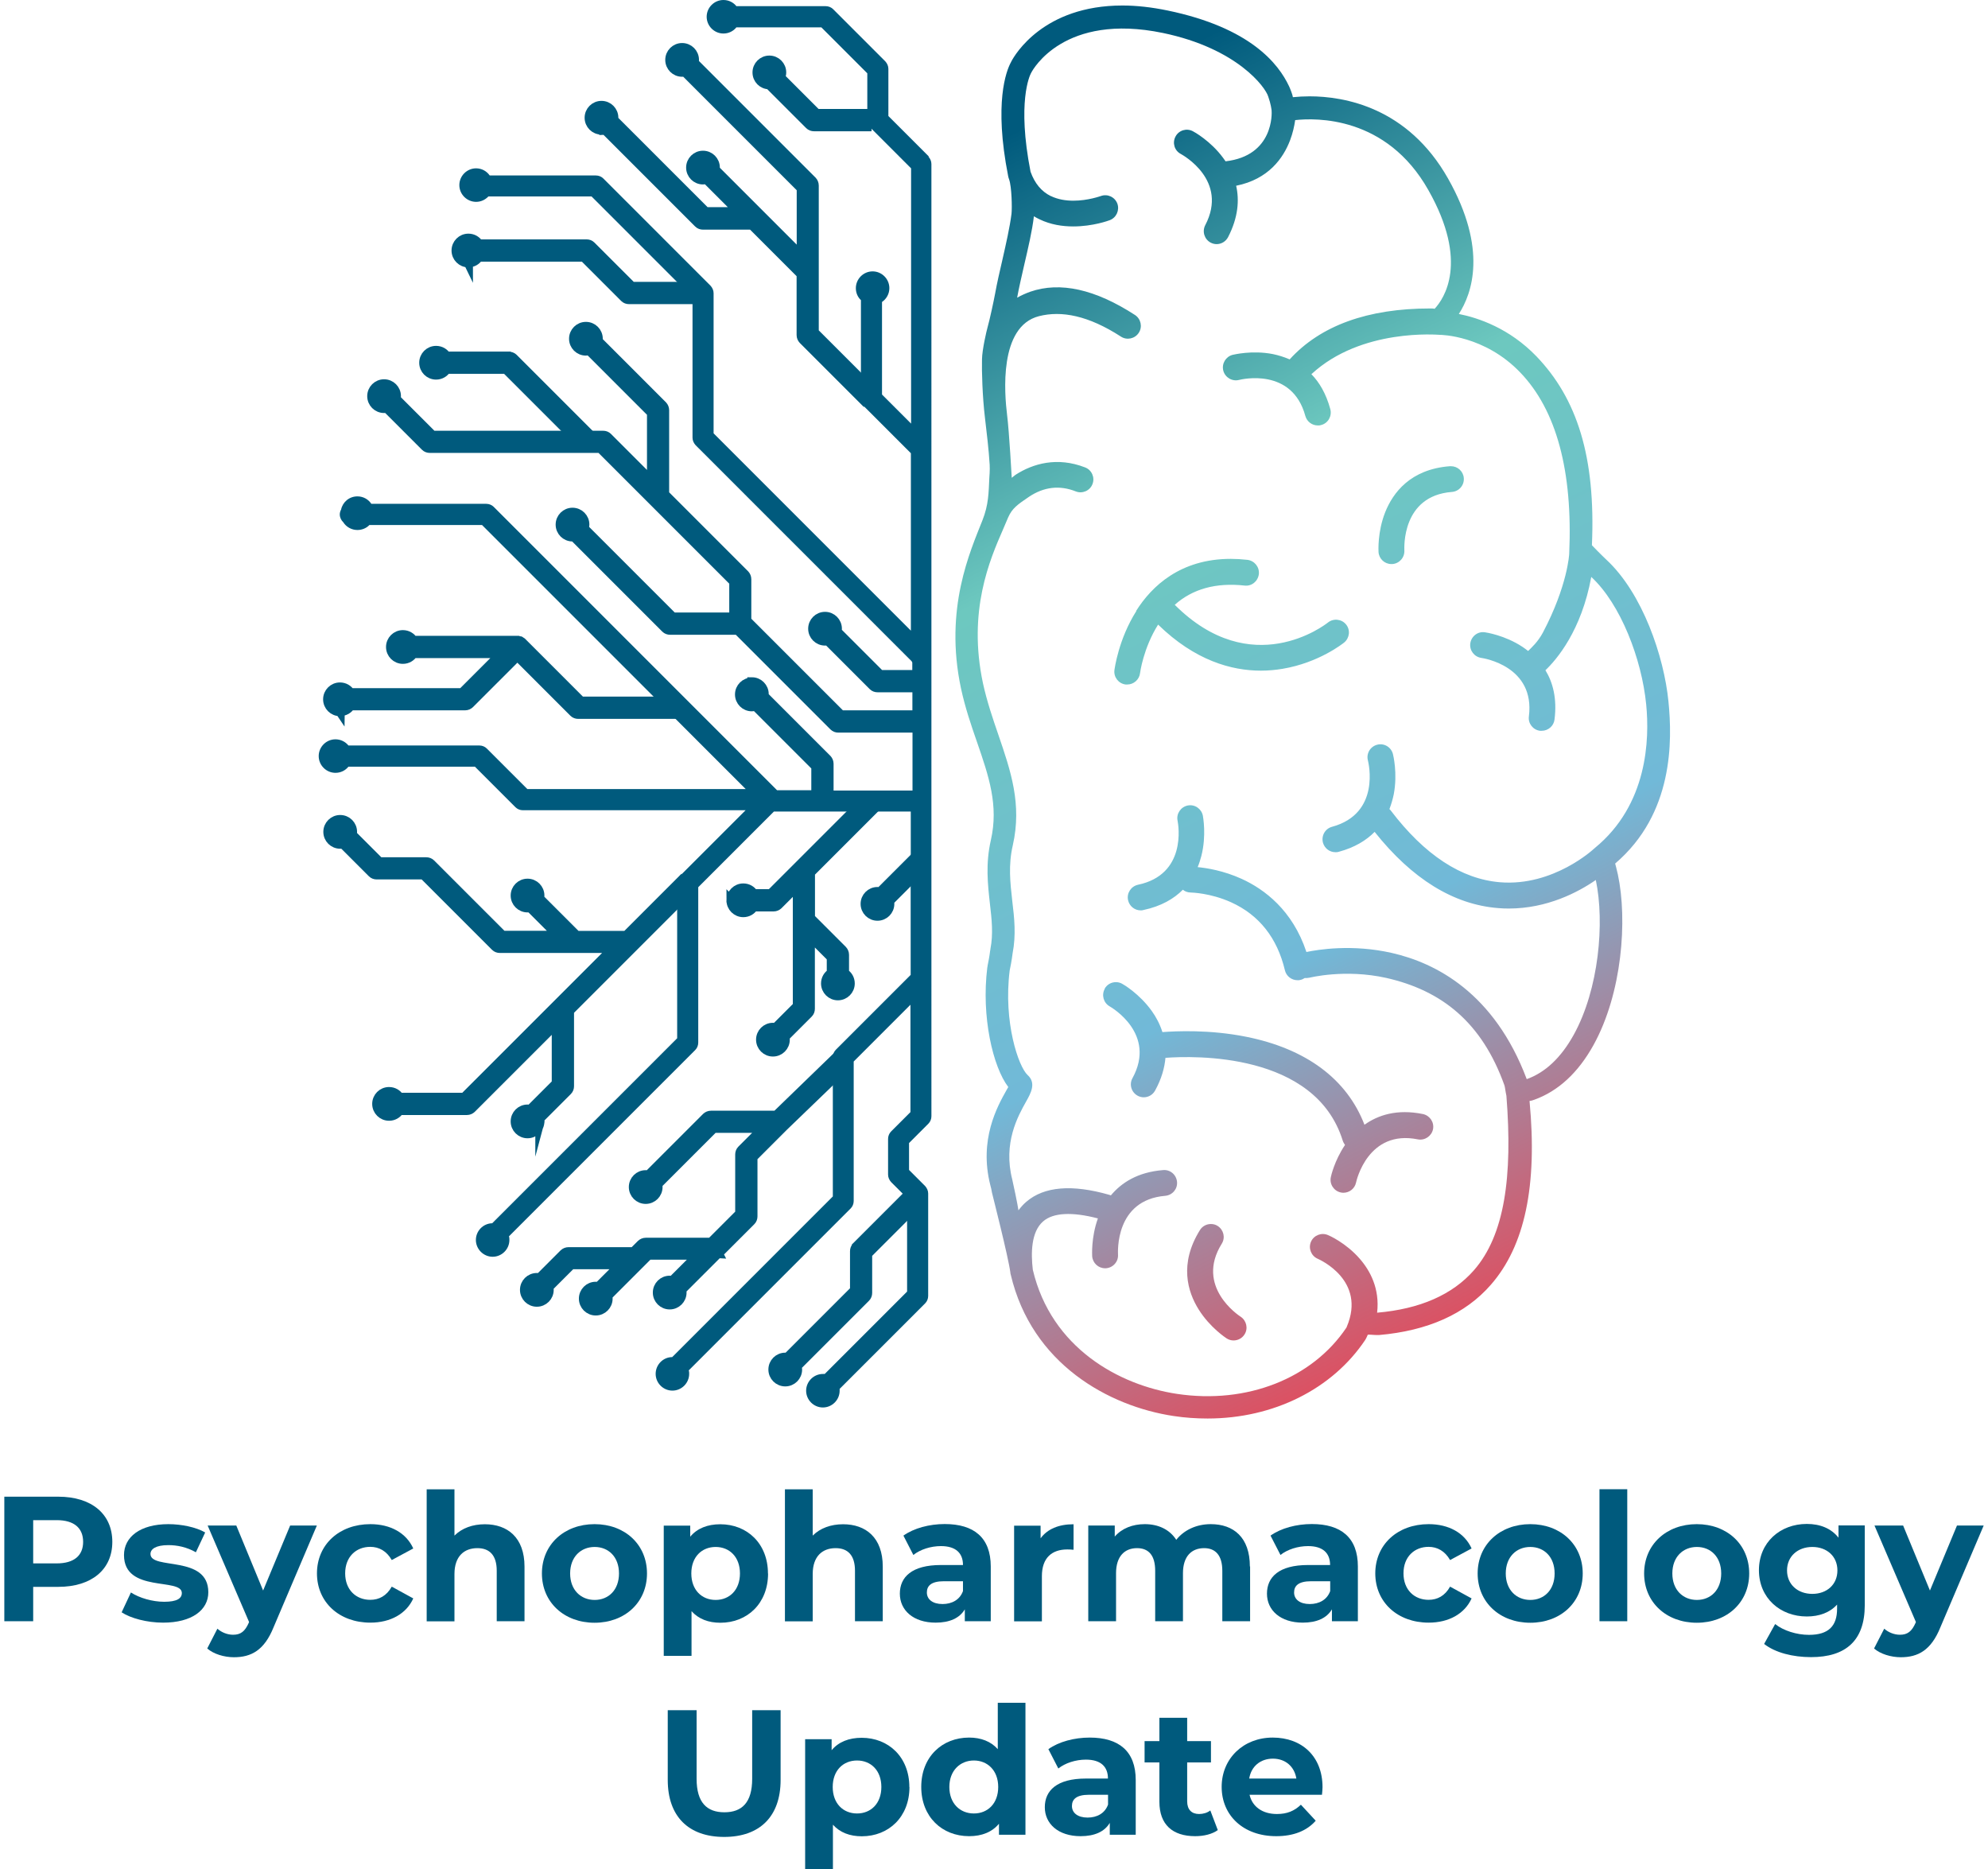 <?xml version="1.0" encoding="UTF-8"?>
<svg id="Layer_1" xmlns="http://www.w3.org/2000/svg" version="1.1" xmlns:xlink="http://www.w3.org/1999/xlink" viewBox="0 0 183.9 172.89">
  <!-- Generator: Adobe Illustrator 29.6.1, SVG Export Plug-In . SVG Version: 2.1.1 Build 9)  -->
  <defs>
    <style>
      .st0, .st1 {
        fill: none;
      }

      .st2 {
        isolation: isolate;
      }

      .st3 {
        fill: #005a7d;
      }

      .st4 {
        fill: url(#linear-gradient);
      }

      .st5 {
        clip-path: url(#clippath);
      }

      .st1 {
        stroke: #005a7d;
        stroke-miterlimit: 10;
        stroke-width: .84px;
      }
    </style>
    <clipPath id="clippath">
      <path class="st0" d="M111,113.77c-1.94,3.12-1.14,5.71-.12,7.34,1.05,1.68,2.53,2.64,2.59,2.68.2.13.43.19.64.19.39,0,.78-.19,1.01-.55.36-.55.19-1.29-.36-1.65-.17-.11-4.22-2.78-1.74-6.75.35-.56.17-1.29-.38-1.64-.19-.13-.42-.18-.63-.18-.4,0-.79.2-1.01.56M102.2,91.45c-.32.57-.13,1.3.45,1.63.17.1,4.36,2.53,2.11,6.64-.32.57-.11,1.3.47,1.62.18.1.38.15.57.15.42,0,.83-.22,1.05-.62.6-1.09.88-2.11.96-3.03,2.57-.19,13.85-.55,16.4,7.66.05.15.13.28.21.4-.98,1.45-1.3,2.9-1.31,2.97-.14.64.27,1.28.91,1.42.09.02.17.03.25.03.55,0,1.05-.38,1.17-.94.04-.2,1.12-4.92,5.71-4,.64.13,1.27-.29,1.41-.93.13-.65-.29-1.27-.93-1.41-2.41-.49-4.16.1-5.41.99-1.62-4.22-5.39-7.03-10.95-8.14-3.4-.68-6.52-.52-7.74-.43-.24-.75-.59-1.4-.97-1.93-1.14-1.61-2.67-2.5-2.74-2.53-.18-.11-.39-.16-.59-.16-.42,0-.82.21-1.04.6M105.12,56.51c-1.66,2.62-2.01,5.35-2.03,5.47-.08.65.38,1.25,1.04,1.33h.15c.59,0,1.11-.45,1.18-1.05,0-.02.3-2.31,1.67-4.49h0c3.41,3.33,6.8,4.26,9.51,4.26.72,0,1.39-.07,2-.17,3.36-.56,5.6-2.35,5.7-2.43.51-.42.59-1.17.18-1.67-.41-.51-1.17-.59-1.68-.18-.29.23-7.06,5.46-14.17-1.64,1.66-1.48,3.83-2.07,6.46-1.78.66.08,1.24-.4,1.32-1.06.07-.65-.4-1.24-1.06-1.32-.53-.06-1.05-.09-1.54-.09-4.67,0-7.32,2.54-8.75,4.81M134.12,43.12c-3.66.28-5.27,2.47-5.98,4.25-.73,1.84-.62,3.6-.62,3.68.04.63.56,1.12,1.19,1.12h.08c.66-.04,1.16-.61,1.12-1.27,0-.2-.27-5.04,4.4-5.4.66-.05,1.15-.62,1.1-1.28-.05-.63-.57-1.1-1.19-1.1h-.09M97.21,18.14c-.87-.43-1.49-1.17-1.88-2.26-1.26-6.44-.07-8.89.03-9.09.03-.04.03-.05.06-.11.12-.22,3-5.53,12.16-3.63,6.87,1.43,9.5,5.03,9.74,5.89.24.66.3,1.2.31,1.28.02.2.23,4.18-4.26,4.7-.07-.11-.15-.21-.22-.31-1.17-1.59-2.73-2.44-2.8-2.47-.58-.31-1.3-.1-1.61.49-.31.58-.1,1.3.49,1.61.18.1,4.43,2.44,2.26,6.59-.3.58-.08,1.3.5,1.61.17.09.36.14.55.14.43,0,.84-.23,1.06-.64.95-1.84,1.05-3.44.75-4.76,3-.6,4.37-2.57,4.99-4.21.25-.66.39-1.3.47-1.86,1.88-.21,8.44-.41,12.32,6.47,3.78,6.67,1.44,10.06.58,10.98-.09-.02-.17-.03-.26-.03h-.16c-5.77,0-10.14,1.58-12.99,4.71-.53-.23-1.07-.39-1.55-.49-1.94-.38-3.66.06-3.73.07-.64.17-1.02.82-.86,1.46.17.64.82,1.02,1.46.86.2-.05,4.9-1.19,6.13,3.33.15.53.62.88,1.16.88.11,0,.2,0,.31-.04.64-.17,1.01-.83.84-1.47-.39-1.43-1.01-2.48-1.75-3.23,4.63-4.29,11.74-3.64,11.89-3.64.07,0,4.13.03,7.44,3.49,3.34,3.48,4.86,9.11,4.52,16.76,0,.04-.15,2.95-2.43,7.28-.47.88-1.06,1.4-1.37,1.71-.17-.14-.35-.26-.52-.38-1.65-1.09-3.41-1.34-3.48-1.35-.65-.1-1.25.36-1.35,1.02-.09.65.36,1.25,1.02,1.35.2.03,4.99.76,4.4,5.41-.09.65.38,1.25,1.03,1.33.05,0,.11,0,.16,0,.59,0,1.11-.44,1.18-1.04.25-1.95-.16-3.45-.84-4.56,1.03-.98,3.33-3.65,4.24-8.63,2.72,2.51,4.67,7.61,5.08,11.79.32,3.24.14,9.28-4.75,13.28,0,0-.03.03-.04.04,0,0-.02,0-.03.02-.04.04-3.76,3.51-8.69,3.11-3.58-.29-6.99-2.52-10.12-6.64-.04-.05-.08-.09-.12-.13.18-.47.31-.93.4-1.37.37-1.94-.06-3.66-.08-3.73-.17-.64-.82-1.02-1.46-.85-.64.17-1.02.82-.85,1.46.05.2,1.2,4.9-3.32,6.13-.64.17-1.01.83-.84,1.47.15.53.62.88,1.16.88.11,0,.2,0,.31-.04,1.48-.4,2.54-1.06,3.31-1.84,3.46,4.35,7.3,6.73,11.44,7.05.33.03.65.04.97.04,3.55,0,6.42-1.51,8.05-2.64.83,3.93.29,10.11-2.05,14.33-1.17,2.11-2.63,3.48-4.34,4.09-3-7.98-8.42-10.75-12.47-11.67-3.68-.84-6.86-.31-7.91-.09-1.28-3.87-3.9-5.81-5.98-6.76-1.69-.77-3.25-1.01-4.08-1.09.15-.35.25-.7.34-1.03.49-1.91.15-3.65.14-3.73-.13-.64-.75-1.07-1.4-.94-.64.13-1.07.75-.94,1.4.1.5.82,4.99-3.66,5.93-.64.14-1.06.77-.92,1.42.12.56.61.95,1.17.95.08,0,.17,0,.24-.03,1.66-.35,2.84-1.05,3.66-1.88.2.17.47.26.75.26.02,0,1.78.03,3.71.9,2.6,1.18,4.27,3.3,4.98,6.29.13.55.62.92,1.17.92.09,0,.18,0,.27-.03.15-.03.27-.1.39-.17.14,0,.27,0,.42-.03.03,0,3.28-.84,7.14.02,5.14,1.17,8.84,4.12,10.92,9.94.05.14.08.5.18.96.59,7.49-.17,12.89-3,16.13-1.99,2.27-5,3.59-8.96,3.93.26-2.22-.65-3.89-1.6-4.98-1.28-1.48-2.88-2.18-2.95-2.2-.6-.26-1.31.02-1.57.62-.26.6.02,1.31.62,1.57.18.08,4.52,2,2.69,6.3,0,.02-.02.05-.03.07-3.15,4.7-9.2,7.1-15.67,6.13-5.33-.8-11.63-4.23-13.34-11.48-.18-1.52-.17-3.51.96-4.48.93-.81,2.68-.89,5.06-.27-.64,1.78-.53,3.43-.53,3.5.05.63.57,1.11,1.19,1.11h.09c.66-.05,1.16-.62,1.11-1.27,0-.2-.3-5.04,4.37-5.43.66-.06,1.15-.63,1.09-1.29s-.63-1.15-1.29-1.09c-2.37.19-3.86,1.18-4.83,2.34-.04-.02-.09-.04-.14-.05-3.45-.99-6.03-.78-7.68.64-.27.23-.51.5-.73.79-.05-.43-.5-2.56-.57-2.84-.87-3.39.53-5.88,1.28-7.22.43-.76.96-1.71.14-2.45-.84-.76-2.26-4.89-1.66-9.67.19-.9.26-1.51.27-1.59.33-1.69.16-3.28-.03-4.83-.19-1.71-.38-3.32.05-5.17.86-3.8-.2-6.89-1.33-10.19-.52-1.51-1.06-3.09-1.43-4.78-1.43-6.7.63-11.43,1.86-14.25.17-.4.33-.77.47-1.1.37-.84.86-1.18,1.92-1.9,1.37-.92,2.83-1.1,4.34-.5.61.24,1.31-.07,1.54-.68.24-.61-.07-1.31-.68-1.54-2.57-1-4.81-.37-6.45.69-.11.09-.22.18-.34.27,0,0-.23-4.21-.43-5.82-.24-1.95-.78-8.18,2.95-9.13,2.08-.53,4.57-.06,7.58,1.89.55.36,1.29.2,1.65-.35.36-.55.2-1.29-.35-1.65-3.67-2.38-6.92-3.11-9.69-2.15-.44.16-.84.34-1.21.55.17-.95.42-1.99.65-3.01.37-1.6.74-3.15.9-4.52.17.11.34.19.52.28,1.03.5,2.12.66,3.12.66,1.82,0,3.28-.54,3.38-.58.61-.23.92-.92.7-1.53-.23-.61-.91-.93-1.53-.7-.02,0-1.18.43-2.54.43-.68,0-1.42-.11-2.08-.43M93.55,5.7s-.04.07-.06.11c-.39.74-1.57,3.69-.23,10.48.02.11.05.2.09.31.24.68.28,2.62.22,3.17-.16,1.26-.5,2.74-.85,4.29-.24,1.03-.49,2.11-.67,3.11-.13.7-.5,2.42-.7,3.12-.08.27-.5,2.05-.51,2.95-.03,1.06.04,3.46.27,5.37.17,1.47.35,2.9.44,4.38.03.47-.03,1.18-.03,1.18-.07,1.45-.07,2.5-.63,3.93-1.14,2.9-3.56,8.17-2,15.54.39,1.82.95,3.45,1.5,5.03,1.08,3.13,2,5.82,1.27,9.03-.5,2.19-.29,4.07-.09,5.87.17,1.45.32,2.82.05,4.19,0,.07-.02.13-.03.19,0,.02-.06.54-.23,1.35,0,.06-.02.13-.03.18-.57,4.55.52,9.2,1.94,11.06-.06.11-.12.21-.17.3-.84,1.49-2.56,4.57-1.49,8.78.06.2.11.43.15.68.05.23,1.51,5.93,1.7,7.38,0,.08.02.16.04.22,1.95,8.26,9.07,12.17,15.07,13.07,1.05.16,2.1.23,3.14.23,6.09,0,11.54-2.72,14.58-7.27.1-.15.23-.47.23-.47.02-.05.58.02.85.02h.18c4.52-.39,8.01-1.95,10.36-4.65,3.15-3.6,4.32-9.17,3.58-17,.15-.02.28-.05.43-.11,2.21-.79,4.06-2.49,5.48-5.05,2.66-4.8,3.16-11.57,2.26-15.79-.09-.42-.25-1.01-.25-1.01,5.42-4.62,5.29-11.38,4.93-14.99-.41-4.15-2.39-10.01-5.75-13.12-.38-.35-1.33-1.32-1.33-1.33.36-8.21-1.39-13.57-5.13-17.47-2.51-2.6-5.37-3.56-7.18-3.92,1.22-1.89,2.69-6-1-12.53-3.74-6.61-9.63-7.6-12.81-7.6-.53,0-1.05.03-1.54.08-.03-.23-.26-.81-.36-1.02-.97-2.06-3.56-5.41-11.24-7-1.46-.3-2.85-.46-4.17-.46-7.31,0-9.95,4.56-10.27,5.16l-.02.03Z"/>
    </clipPath>
    <linearGradient id="linear-gradient" x1="-24.99" y1="92.03" x2="-24.87" y2="92.03" gradientTransform="translate(96438.16 26151.6) rotate(90) scale(1046.53)" gradientUnits="userSpaceOnUse">
      <stop offset="0" stop-color="#005a7d"/>
      <stop offset=".07" stop-color="#005a7d"/>
      <stop offset=".36" stop-color="#6dc8bf"/>
      <stop offset=".69" stop-color="#71b9d8"/>
      <stop offset="1" stop-color="#e74656"/>
    </linearGradient>
  </defs>
  <g class="st2">
    <g class="st2">
      <path class="st3" d="M10.39,142.61c0,2.57-1.93,4.16-5,4.16h-2.32v3.18H.4v-11.52h4.99c3.08,0,5,1.6,5,4.18ZM7.69,142.61c0-1.27-.82-2.01-2.45-2.01h-2.17v4h2.17c1.63,0,2.45-.74,2.45-1.99Z"/>
    </g>
    <g class="st2">
      <path class="st3" d="M11.25,149.13l.86-1.84c.79.51,1.99.86,3.08.86,1.18,0,1.63-.31,1.63-.81,0-1.45-5.35.03-5.35-3.51,0-1.68,1.51-2.86,4.1-2.86,1.22,0,2.57.28,3.41.77l-.86,1.83c-.87-.49-1.74-.66-2.55-.66-1.15,0-1.65.36-1.65.82,0,1.51,5.35.05,5.35,3.54,0,1.65-1.53,2.81-4.18,2.81-1.5,0-3.01-.41-3.83-.95Z"/>
    </g>
    <g class="st2">
      <path class="st3" d="M29.31,141.1l-4,9.4c-.86,2.14-2.07,2.78-3.67,2.78-.91,0-1.89-.3-2.47-.81l.94-1.83c.39.35.94.56,1.45.56.71,0,1.1-.31,1.45-1.1l.03-.08-3.83-8.92h2.65l2.48,6.01,2.5-6.01h2.47Z"/>
    </g>
    <g class="st2">
      <path class="st3" d="M29.32,145.53c0-2.67,2.06-4.56,4.94-4.56,1.86,0,3.32.81,3.97,2.25l-1.99,1.07c-.48-.84-1.18-1.22-1.99-1.22-1.3,0-2.32.91-2.32,2.45s1.02,2.45,2.32,2.45c.81,0,1.51-.36,1.99-1.22l1.99,1.09c-.64,1.42-2.11,2.24-3.97,2.24-2.88,0-4.94-1.89-4.94-4.56Z"/>
    </g>
    <g class="st2">
      <path class="st3" d="M48.52,144.88v5.07h-2.57v-4.67c0-1.43-.66-2.09-1.79-2.09-1.23,0-2.12.76-2.12,2.39v4.38h-2.57v-12.21h2.57v4.28c.69-.69,1.68-1.05,2.81-1.05,2.09,0,3.67,1.22,3.67,3.92Z"/>
    </g>
    <g class="st2">
      <path class="st3" d="M50.13,145.53c0-2.67,2.06-4.56,4.87-4.56s4.85,1.89,4.85,4.56-2.04,4.56-4.85,4.56-4.87-1.89-4.87-4.56ZM57.26,145.53c0-1.53-.97-2.45-2.25-2.45s-2.27.92-2.27,2.45.99,2.45,2.27,2.45,2.25-.92,2.25-2.45Z"/>
    </g>
    <g class="st2">
      <path class="st3" d="M71.05,145.53c0,2.78-1.93,4.56-4.41,4.56-1.1,0-2.01-.34-2.67-1.07v4.13h-2.57v-12.04h2.45v1.02c.64-.77,1.6-1.15,2.78-1.15,2.48,0,4.41,1.78,4.41,4.56ZM68.45,145.53c0-1.53-.97-2.45-2.25-2.45s-2.25.92-2.25,2.45.97,2.45,2.25,2.45,2.25-.92,2.25-2.45Z"/>
    </g>
    <g class="st2">
      <path class="st3" d="M81.66,144.88v5.07h-2.57v-4.67c0-1.43-.66-2.09-1.79-2.09-1.23,0-2.12.76-2.12,2.39v4.38h-2.57v-12.21h2.57v4.28c.69-.69,1.68-1.05,2.81-1.05,2.09,0,3.67,1.22,3.67,3.92Z"/>
    </g>
    <g class="st2">
      <path class="st3" d="M91.65,144.9v5.05h-2.4v-1.1c-.48.81-1.4,1.23-2.7,1.23-2.07,0-3.31-1.15-3.31-2.68s1.1-2.65,3.8-2.65h2.04c0-1.1-.66-1.75-2.04-1.75-.94,0-1.91.31-2.55.82l-.92-1.79c.97-.69,2.4-1.07,3.82-1.07,2.7,0,4.26,1.25,4.26,3.93ZM89.08,147.16v-.91h-1.76c-1.2,0-1.58.44-1.58,1.04,0,.64.54,1.07,1.45,1.07.86,0,1.6-.39,1.89-1.2Z"/>
    </g>
    <g class="st2">
      <path class="st3" d="M99.31,140.97v2.37c-.21-.02-.38-.03-.58-.03-1.42,0-2.35.77-2.35,2.47v4.18h-2.57v-8.85h2.45v1.17c.63-.86,1.68-1.3,3.04-1.3Z"/>
    </g>
    <g class="st2">
      <path class="st3" d="M115.64,144.88v5.07h-2.57v-4.67c0-1.43-.64-2.09-1.68-2.09-1.15,0-1.96.74-1.96,2.32v4.44h-2.57v-4.67c0-1.43-.61-2.09-1.68-2.09-1.13,0-1.94.74-1.94,2.32v4.44h-2.57v-8.85h2.45v1.02c.66-.76,1.65-1.15,2.78-1.15,1.23,0,2.29.48,2.91,1.45.71-.9,1.86-1.45,3.19-1.45,2.11,0,3.62,1.22,3.62,3.92Z"/>
    </g>
    <g class="st2">
      <path class="st3" d="M125.61,144.9v5.05h-2.4v-1.1c-.48.81-1.4,1.23-2.7,1.23-2.07,0-3.31-1.15-3.31-2.68s1.1-2.65,3.8-2.65h2.04c0-1.1-.66-1.75-2.04-1.75-.94,0-1.91.31-2.55.82l-.92-1.79c.97-.69,2.4-1.07,3.82-1.07,2.7,0,4.26,1.25,4.26,3.93ZM123.05,147.16v-.91h-1.76c-1.2,0-1.58.44-1.58,1.04,0,.64.54,1.07,1.45,1.07.86,0,1.6-.39,1.89-1.2Z"/>
    </g>
    <g class="st2">
      <path class="st3" d="M127.22,145.53c0-2.67,2.06-4.56,4.94-4.56,1.86,0,3.32.81,3.97,2.25l-1.99,1.07c-.48-.84-1.19-1.22-1.99-1.22-1.3,0-2.32.91-2.32,2.45s1.02,2.45,2.32,2.45c.81,0,1.51-.36,1.99-1.22l1.99,1.09c-.64,1.42-2.11,2.24-3.97,2.24-2.88,0-4.94-1.89-4.94-4.56Z"/>
    </g>
    <g class="st2">
      <path class="st3" d="M136.69,145.53c0-2.67,2.06-4.56,4.87-4.56s4.85,1.89,4.85,4.56-2.04,4.56-4.85,4.56-4.87-1.89-4.87-4.56ZM143.81,145.53c0-1.53-.97-2.45-2.25-2.45s-2.27.92-2.27,2.45.99,2.45,2.27,2.45,2.25-.92,2.25-2.45Z"/>
      <path class="st3" d="M147.96,137.74h2.57v12.21h-2.57v-12.21Z"/>
      <path class="st3" d="M152.09,145.53c0-2.67,2.06-4.56,4.87-4.56s4.85,1.89,4.85,4.56-2.04,4.56-4.85,4.56-4.87-1.89-4.87-4.56ZM159.22,145.53c0-1.53-.97-2.45-2.25-2.45s-2.27.92-2.27,2.45.99,2.45,2.27,2.45,2.25-.92,2.25-2.45Z"/>
      <path class="st3" d="M172.5,141.1v7.37c0,3.29-1.78,4.8-4.97,4.8-1.68,0-3.31-.41-4.34-1.22l1.02-1.84c.76.61,1.99,1,3.13,1,1.81,0,2.6-.82,2.6-2.42v-.38c-.67.74-1.65,1.1-2.8,1.1-2.45,0-4.43-1.7-4.43-4.28s1.97-4.28,4.43-4.28c1.23,0,2.25.41,2.93,1.27v-1.13h2.44ZM169.97,145.25c0-1.3-.97-2.17-2.32-2.17s-2.34.87-2.34,2.17.99,2.17,2.34,2.17,2.32-.87,2.32-2.17Z"/>
    </g>
    <g class="st2">
      <path class="st3" d="M183.5,141.1l-4,9.4c-.86,2.14-2.07,2.78-3.67,2.78-.9,0-1.89-.3-2.47-.81l.94-1.83c.39.35.94.56,1.45.56.71,0,1.1-.31,1.45-1.1l.03-.08-3.83-8.92h2.65l2.48,6.01,2.5-6.01h2.47Z"/>
    </g>
  </g>
  <g class="st2">
    <g class="st2">
      <path class="st3" d="M61.77,164.63v-6.45h2.67v6.35c0,2.19.95,3.09,2.57,3.09s2.57-.9,2.57-3.09v-6.35h2.63v6.45c0,3.39-1.94,5.27-5.22,5.27s-5.22-1.88-5.22-5.27Z"/>
    </g>
    <g class="st2">
      <path class="st3" d="M84.13,165.28c0,2.78-1.93,4.56-4.41,4.56-1.1,0-2.01-.34-2.67-1.07v4.13h-2.57v-12.04h2.45v1.02c.64-.77,1.6-1.15,2.78-1.15,2.48,0,4.41,1.78,4.41,4.56ZM81.53,165.28c0-1.53-.97-2.45-2.25-2.45s-2.25.92-2.25,2.45.97,2.45,2.25,2.45,2.25-.92,2.25-2.45Z"/>
      <path class="st3" d="M94.86,157.49v12.21h-2.45v-1.02c-.64.77-1.58,1.15-2.76,1.15-2.5,0-4.43-1.78-4.43-4.56s1.93-4.56,4.43-4.56c1.09,0,2.01.35,2.65,1.07v-4.29h2.57ZM92.34,165.28c0-1.53-.99-2.45-2.25-2.45s-2.27.92-2.27,2.45.99,2.45,2.27,2.45,2.25-.92,2.25-2.45Z"/>
      <path class="st3" d="M105.06,164.65v5.05h-2.4v-1.1c-.48.81-1.4,1.23-2.7,1.23-2.07,0-3.31-1.15-3.31-2.68s1.1-2.65,3.8-2.65h2.04c0-1.1-.66-1.75-2.04-1.75-.94,0-1.91.31-2.55.82l-.92-1.79c.97-.69,2.4-1.07,3.82-1.07,2.7,0,4.26,1.25,4.26,3.93ZM102.5,166.91v-.91h-1.76c-1.2,0-1.58.44-1.58,1.04,0,.64.54,1.07,1.45,1.07.86,0,1.6-.39,1.89-1.2Z"/>
    </g>
    <g class="st2">
      <path class="st3" d="M112.65,169.27c-.53.38-1.3.56-2.09.56-2.09,0-3.31-1.07-3.31-3.18v-3.64h-1.37v-1.97h1.37v-2.16h2.57v2.16h2.2v1.97h-2.2v3.6c0,.76.41,1.17,1.1,1.17.38,0,.76-.11,1.04-.33l.69,1.81Z"/>
    </g>
    <g class="st2">
      <path class="st3" d="M122.29,166h-6.7c.25,1.1,1.19,1.78,2.53,1.78.94,0,1.61-.28,2.22-.86l1.37,1.48c-.82.94-2.06,1.43-3.65,1.43-3.06,0-5.05-1.93-5.05-4.56s2.02-4.56,4.72-4.56,4.61,1.74,4.61,4.59c0,.2-.03.48-.05.69ZM115.56,164.5h4.36c-.18-1.12-1.02-1.84-2.17-1.84s-2.01.71-2.19,1.84Z"/>
    </g>
  </g>
  <g class="st5">
    <rect class="st4" x="59.16" y="-7.6" width="123.81" height="146.92" transform="translate(-16.71 69.36) rotate(-30)"/>
  </g>
  <g>
    <path class="st3" d="M81.43,62.4l-4-4c.02-.08.03-.17.03-.25,0-.63-.51-1.14-1.14-1.14s-1.14.51-1.14,1.14.51,1.14,1.14,1.14c.09,0,.17,0,.25-.03l4.18,4.18c.12.12.27.17.43.17h3v-1.22h-2.75v.02Z"/>
    <path class="st1" d="M81.43,62.4l-4-4c.02-.08.03-.17.03-.25,0-.63-.51-1.14-1.14-1.14s-1.14.51-1.14,1.14.51,1.14,1.14,1.14c.09,0,.17,0,.25-.03l4.18,4.18c.12.12.27.17.43.17h3v-1.22h-2.75v.02Z"/>
    <path class="st3" d="M81.17,82.46c-.63,0-1.14.51-1.14,1.14s.51,1.14,1.14,1.14,1.14-.51,1.14-1.14c0-.09,0-.17-.03-.25l1.88-1.88v-1.73l-2.75,2.75c-.08-.02-.17-.03-.25-.03"/>
    <path class="st1" d="M81.17,82.46c-.63,0-1.14.51-1.14,1.14s.51,1.14,1.14,1.14,1.14-.51,1.14-1.14c0-.09,0-.17-.03-.25l1.88-1.88v-1.73l-2.75,2.75c-.08-.02-.17-.03-.25-.03h0Z"/>
    <path class="st3" d="M69.08,57.44v-3.87c0-.17-.07-.32-.17-.43l-7.43-7.43v-7.77c0-.17-.07-.32-.17-.43l-5.99-5.99c0-.06.02-.13.02-.19,0-.63-.51-1.14-1.14-1.14s-1.14.51-1.14,1.14.51,1.14,1.14,1.14c.11,0,.2-.02.3-.05l5.77,5.77v6.29l-4.05-4.05c-.12-.12-.27-.17-.43-.17h-15.78l-3.37-3.37c.02-.08.03-.17.03-.25,0-.63-.51-1.14-1.14-1.14s-1.14.51-1.14,1.14.51,1.14,1.14,1.14c.09,0,.17,0,.25-.03l3.55,3.55c.12.12.27.17.43.17h15.78l4.91,4.91,7.43,7.43v3.26h-5.64l-8.2-8.2c.04-.11.06-.22.06-.35,0-.63-.51-1.14-1.14-1.14s-1.14.51-1.14,1.14.51,1.14,1.14,1.14c.05,0,.09,0,.14,0l8.46,8.46c.12.12.27.17.43.17h6.25l8.88,8.88c.12.12.27.17.43.17h6.64v-1.22h-6.39l-8.71-8.71-.02.03Z"/>
    <path class="st1" d="M69.08,57.44v-3.87c0-.17-.07-.32-.17-.43l-7.43-7.43v-7.77c0-.17-.07-.32-.17-.43l-5.99-5.99c0-.06.02-.13.02-.19,0-.63-.51-1.14-1.14-1.14s-1.14.51-1.14,1.14.51,1.14,1.14,1.14c.11,0,.2-.02.3-.05l5.77,5.77v6.29l-4.05-4.05c-.12-.12-.27-.17-.43-.17h-15.78l-3.37-3.37c.02-.08.03-.17.03-.25,0-.63-.51-1.14-1.14-1.14s-1.14.51-1.14,1.14.51,1.14,1.14,1.14c.09,0,.17,0,.25-.03l3.55,3.55c.12.12.27.17.43.17h15.78l4.91,4.91,7.43,7.43v3.26h-5.64l-8.2-8.2c.04-.11.06-.22.06-.35,0-.63-.51-1.14-1.14-1.14s-1.14.51-1.14,1.14.51,1.14,1.14,1.14c.05,0,.09,0,.14,0l8.46,8.46c.12.12.27.17.43.17h6.25l8.88,8.88c.12.12.27.17.43.17h6.64v-1.22h-6.39l-8.71-8.71-.02.03Z"/>
    <path class="st3" d="M71.17,7.85l3.7,3.7c.12.12.27.17.43.17h4.9v-1.22h-4.65l-3.34-3.34c.06-.15.1-.29.1-.46,0-.63-.51-1.14-1.14-1.14s-1.14.51-1.14,1.14.5,1.14,1.14,1.14"/>
    <path class="st1" d="M71.17,7.85l3.7,3.7c.12.12.27.17.43.17h4.9v-1.22h-4.65l-3.34-3.34c.06-.15.1-.29.1-.46,0-.63-.51-1.14-1.14-1.14s-1.14.51-1.14,1.14.5,1.14,1.14,1.14h0Z"/>
    <path class="st3" d="M55.65,12.07c.12,0,.22-.02.32-.05l8.63,8.63c.12.12.27.17.43.17h4.53l4.55,4.55v5.62c0,.17.07.32.17.43l5.23,5.23v-1.73l-4.19-4.19v-13.57c0-.17-.07-.32-.17-.43l-10.94-10.94c.02-.08.03-.17.03-.25,0-.63-.51-1.14-1.14-1.14s-1.14.51-1.14,1.14.51,1.14,1.14,1.14c.09,0,.17,0,.25-.03l10.77,10.77v6.22l-3.87-3.87h0l-4.1-4.1c0-.06.02-.11.02-.17,0-.63-.51-1.14-1.14-1.14s-1.14.51-1.14,1.14.51,1.14,1.14,1.14c.12,0,.22-.02.32-.05l2.99,2.99h-3.06l-8.52-8.52c0-.06.02-.11.02-.17,0-.63-.51-1.14-1.14-1.14s-1.14.51-1.14,1.14.51,1.14,1.14,1.14"/>
    <path class="st1" d="M55.65,12.07c.12,0,.22-.02.32-.05l8.63,8.63c.12.12.27.17.43.17h4.53l4.55,4.55v5.62c0,.17.07.32.17.43l5.23,5.23v-1.73l-4.19-4.19v-13.57c0-.17-.07-.32-.17-.43l-10.94-10.94c.02-.08.03-.17.03-.25,0-.63-.51-1.14-1.14-1.14s-1.14.51-1.14,1.14.51,1.14,1.14,1.14c.09,0,.17,0,.25-.03l10.77,10.77v6.22l-3.87-3.87h0l-4.1-4.1c0-.06.02-.11.02-.17,0-.63-.51-1.14-1.14-1.14s-1.14.51-1.14,1.14.51,1.14,1.14,1.14c.12,0,.22-.02.32-.05l2.99,2.99h-3.06l-8.52-8.52c0-.06.02-.11.02-.17,0-.63-.51-1.14-1.14-1.14s-1.14.51-1.14,1.14.51,1.14,1.14,1.14v.03Z"/>
    <path class="st3" d="M43.32,24.31c.41,0,.76-.21.96-.53h9.72l3.76,3.76c.12.12.27.17.43.17h6.03l-1.22-1.22h-4.55l-3.76-3.76c-.12-.12-.27-.17-.43-.17h-9.97c-.2-.32-.55-.53-.96-.53-.63,0-1.14.51-1.14,1.14s.51,1.14,1.14,1.14"/>
    <path class="st1" d="M43.32,24.31c.41,0,.76-.21.96-.53h9.72l3.76,3.76c.12.12.27.17.43.17h6.03l-1.22-1.22h-4.55l-3.76-3.76c-.12-.12-.27-.17-.43-.17h-9.97c-.2-.32-.55-.53-.96-.53-.63,0-1.14.51-1.14,1.14s.51,1.14,1.14,1.14v.02Z"/>
    <path class="st3" d="M69.55,63.09c-.63,0-1.14.51-1.14,1.14s.51,1.14,1.14,1.14c.12,0,.22-.02.33-.06l5.59,5.59v2.23h1.22v-2.49c0-.17-.07-.32-.17-.43l-5.85-5.85s.02-.1.02-.16c0-.63-.51-1.14-1.14-1.14"/>
    <path class="st1" d="M69.55,63.09c-.63,0-1.14.51-1.14,1.14s.51,1.14,1.14,1.14c.12,0,.22-.02.33-.06l5.59,5.59v2.23h1.22v-2.49c0-.17-.07-.32-.17-.43l-5.85-5.85s.02-.1.02-.16c0-.63-.51-1.14-1.14-1.14h0Z"/>
    <path class="st3" d="M67.62,83.27c0,.63.51,1.14,1.14,1.14.41,0,.76-.21.96-.53h1.84c.17,0,.32-.07.43-.17l1.77-1.77v11.1l-2.01,2.01c-.08-.02-.17-.03-.25-.03-.63,0-1.14.51-1.14,1.14s.51,1.14,1.14,1.14,1.14-.51,1.14-1.14c0-.09,0-.17-.03-.25l2.18-2.18c.12-.12.17-.27.17-.43v-6.68l1.94,1.94v1.44c-.32.2-.53.55-.53.96,0,.63.51,1.14,1.14,1.14s1.14-.51,1.14-1.14c0-.41-.21-.76-.53-.96v-1.69c0-.17-.07-.32-.17-.43l-2.98-2.98v-4.18l.76-.76h0l4.86-4.86h-1.73l-4.93,4.93h0l-2.63,2.63h-1.58c-.2-.32-.55-.53-.96-.53-.63,0-1.14.51-1.14,1.14"/>
    <path class="st1" d="M67.62,83.27c0,.63.51,1.14,1.14,1.14.41,0,.76-.21.96-.53h1.84c.17,0,.32-.07.43-.17l1.77-1.77v11.1l-2.01,2.01c-.08-.02-.17-.03-.25-.03-.63,0-1.14.51-1.14,1.14s.51,1.14,1.14,1.14,1.14-.51,1.14-1.14c0-.09,0-.17-.03-.25l2.18-2.18c.12-.12.17-.27.17-.43v-6.68l1.94,1.94v1.44c-.32.2-.53.55-.53.96,0,.63.51,1.14,1.14,1.14s1.14-.51,1.14-1.14c0-.41-.21-.76-.53-.96v-1.69c0-.17-.07-.32-.17-.43l-2.98-2.98v-4.18l.76-.76h0l4.86-4.86h-1.73l-4.93,4.93h0l-2.63,2.63h-1.58c-.2-.32-.55-.53-.96-.53-.63,0-1.14.51-1.14,1.14l.02.02Z"/>
    <path class="st3" d="M31.47,65.81c.41,0,.76-.21.96-.53h10.59c.17,0,.32-.07.43-.17l4.41-4.41,5.2,5.2c.12.12.27.17.43.17h8.49l-1.22-1.22h-7.01l-5.46-5.46s-.06-.06-.1-.08c-.02,0-.05-.02-.07-.04,0,0-.03-.02-.04-.02-.03,0-.05-.02-.08-.02,0,0-.02,0-.04,0-.04,0-.08,0-.12,0h-9.61c-.2-.32-.55-.53-.96-.53-.63,0-1.14.51-1.14,1.14s.51,1.14,1.14,1.14c.41,0,.76-.21.96-.53h8.14l-3.62,3.62h-10.34c-.2-.32-.55-.53-.96-.53-.63,0-1.14.51-1.14,1.14s.51,1.14,1.14,1.14"/>
    <path class="st1" d="M31.47,65.81c.41,0,.76-.21.96-.53h10.59c.17,0,.32-.07.43-.17l4.41-4.41,5.2,5.2c.12.12.27.17.43.17h8.49l-1.22-1.22h-7.01l-5.46-5.46s-.06-.06-.1-.08c-.02,0-.05-.02-.07-.04,0,0-.03-.02-.04-.02-.03,0-.05-.02-.08-.02,0,0-.02,0-.04,0-.04,0-.08,0-.12,0h-9.61c-.2-.32-.55-.53-.96-.53-.63,0-1.14.51-1.14,1.14s.51,1.14,1.14,1.14c.41,0,.76-.21.96-.53h8.14l-3.62,3.62h-10.34c-.2-.32-.55-.53-.96-.53-.63,0-1.14.51-1.14,1.14s.51,1.14,1.14,1.14l.02.03Z"/>
    <path class="st3" d="M49.95,103.73c0-.09,0-.17-.03-.25l2.59-2.59c.12-.12.17-.27.17-.43v-6.96l5.93-5.93,4.02-4.02v-1.73l-4.7,4.7h-4.59l-3.43-3.43c.02-.09.03-.17.03-.26,0-.63-.51-1.14-1.14-1.14s-1.14.51-1.14,1.14.51,1.14,1.14,1.14c.08,0,.16,0,.23-.03l2.57,2.57h-5.11l-6.63-6.63c-.12-.12-.27-.17-.43-.17h-4.33l-2.52-2.52c.02-.08.03-.17.03-.25,0-.63-.51-1.14-1.14-1.14s-1.14.51-1.14,1.14.51,1.14,1.14,1.14c.09,0,.17,0,.25-.03l2.7,2.7c.12.12.27.17.43.17h4.33l6.63,6.63c.12.12.27.17.43.17h10.47l-5.07,5.07-8.7,8.7h-5.99c-.2-.32-.55-.53-.96-.53-.63,0-1.14.51-1.14,1.14s.51,1.14,1.14,1.14c.41,0,.76-.21.96-.53h6.24c.17,0,.32-.07.43-.17l7.84-7.84v5.5l-2.41,2.41c-.08-.02-.17-.03-.25-.03-.63,0-1.14.51-1.14,1.14s.51,1.14,1.14,1.14,1.14-.51,1.14-1.14"/>
    <path class="st1" d="M49.95,103.73c0-.09,0-.17-.03-.25l2.59-2.59c.12-.12.17-.27.17-.43v-6.96l5.93-5.93,4.02-4.02v-1.73l-4.7,4.7h-4.59l-3.43-3.43c.02-.09.03-.17.03-.26,0-.63-.51-1.14-1.14-1.14s-1.14.51-1.14,1.14.51,1.14,1.14,1.14c.08,0,.16,0,.23-.03l2.57,2.57h-5.11l-6.63-6.63c-.12-.12-.27-.17-.43-.17h-4.33l-2.52-2.52c.02-.08.03-.17.03-.25,0-.63-.51-1.14-1.14-1.14s-1.14.51-1.14,1.14.51,1.14,1.14,1.14c.09,0,.17,0,.25-.03l2.7,2.7c.12.12.27.17.43.17h4.33l6.63,6.63c.12.12.27.17.43.17h10.47l-5.07,5.07-8.7,8.7h-5.99c-.2-.32-.55-.53-.96-.53-.63,0-1.14.51-1.14,1.14s.51,1.14,1.14,1.14c.41,0,.76-.21.96-.53h6.24c.17,0,.32-.07.43-.17l7.84-7.84v5.5l-2.41,2.41c-.08-.02-.17-.03-.25-.03-.63,0-1.14.51-1.14,1.14s.51,1.14,1.14,1.14,1.14-.51,1.14-1.14v.05Z"/>
    <path class="st3" d="M66.46,115.95h0l3.02-3.02c.12-.12.17-.27.17-.43v-5.46l2.85-2.85,4.43-4.27v-1.73l-5.12,4.96h-6.04c-.17,0-.32.07-.43.17l-5.36,5.36c-.08-.02-.17-.03-.25-.03-.63,0-1.14.51-1.14,1.14s.51,1.14,1.14,1.14,1.14-.51,1.14-1.14c0-.09,0-.17-.03-.25l5.18-5.18h4.57l-1.99,1.99c-.12.12-.17.27-.17.43v5.46l-2.66,2.66h-6.03c-.17,0-.32.07-.43.17l-.7.7h-6.02c-.17,0-.32.07-.43.17l-2.25,2.25c-.08-.02-.17-.03-.25-.03-.63,0-1.14.51-1.14,1.14s.51,1.14,1.14,1.14,1.14-.51,1.14-1.14c0-.09,0-.17-.03-.25l2.08-2.08h4.54l-2.03,2.03c-.08-.02-.17-.03-.25-.03-.63,0-1.14.51-1.14,1.14s.51,1.14,1.14,1.14,1.14-.51,1.14-1.14c0-.09,0-.17-.03-.25l3.07-3.07h0l.7-.7h4.56l-2.35,2.35c-.08-.02-.17-.03-.25-.03-.63,0-1.14.51-1.14,1.14s.51,1.14,1.14,1.14,1.14-.51,1.14-1.14c0-.09,0-.17-.03-.25l3.39-3.39.02.04Z"/>
    <path class="st1" d="M66.46,115.95h0l3.02-3.02c.12-.12.17-.27.17-.43v-5.46l2.85-2.85,4.43-4.27v-1.73l-5.12,4.96h-6.04c-.17,0-.32.07-.43.17l-5.36,5.36c-.08-.02-.17-.03-.25-.03-.63,0-1.14.51-1.14,1.14s.51,1.14,1.14,1.14,1.14-.51,1.14-1.14c0-.09,0-.17-.03-.25l5.18-5.18h4.57l-1.99,1.99c-.12.12-.17.27-.17.43v5.46l-2.66,2.66h-6.03c-.17,0-.32.07-.43.17l-.7.7h-6.02c-.17,0-.32.07-.43.17l-2.25,2.25c-.08-.02-.17-.03-.25-.03-.63,0-1.14.51-1.14,1.14s.51,1.14,1.14,1.14,1.14-.51,1.14-1.14c0-.09,0-.17-.03-.25l2.08-2.08h4.54l-2.03,2.03c-.08-.02-.17-.03-.25-.03-.63,0-1.14.51-1.14,1.14s.51,1.14,1.14,1.14,1.14-.51,1.14-1.14c0-.09,0-.17-.03-.25l3.07-3.07h0l.7-.7h4.56l-2.35,2.35c-.08-.02-.17-.03-.25-.03-.63,0-1.14.51-1.14,1.14s.51,1.14,1.14,1.14,1.14-.51,1.14-1.14c0-.09,0-.17-.03-.25l3.39-3.39.02.04Z"/>
    <path class="st3" d="M79.22,115.3c-.12.12-.17.27-.17.43v3.6l-6.22,6.22c-.06,0-.13-.02-.19-.02-.63,0-1.14.51-1.14,1.14s.51,1.14,1.14,1.14,1.14-.51,1.14-1.14c0-.11-.02-.2-.05-.3l6.36-6.36c.12-.12.17-.27.17-.43v-3.6l3.67-3.67v-1.48l-.13-.13-4.58,4.58h0Z"/>
    <path class="st1" d="M79.22,115.3c-.12.12-.17.27-.17.43v3.6l-6.22,6.22c-.06,0-.13-.02-.19-.02-.63,0-1.14.51-1.14,1.14s.51,1.14,1.14,1.14,1.14-.51,1.14-1.14c0-.11-.02-.2-.05-.3l6.36-6.36c.12-.12.17-.27.17-.43v-3.6l3.67-3.67v-1.48l-.13-.13-4.58,4.58h0Z"/>
    <path class="st3" d="M47.06,32.94h-5.76c-.2-.32-.55-.53-.96-.53-.63,0-1.14.51-1.14,1.14s.51,1.14,1.14,1.14c.41,0,.76-.21.96-.53h5.51l5.73,5.73h1.73l-6.77-6.77c-.12-.12-.27-.17-.43-.17"/>
    <path class="st1" d="M47.06,32.94h-5.76c-.2-.32-.55-.53-.96-.53-.63,0-1.14.51-1.14,1.14s.51,1.14,1.14,1.14c.41,0,.76-.21.96-.53h5.51l5.73,5.73h1.73l-6.77-6.77c-.12-.12-.27-.17-.43-.17h0Z"/>
    <path class="st3" d="M85.93,14.48l-3.75-3.75v-4.36c0-.26-.11-.5-.28-.69l-4.83-4.83c-.18-.18-.43-.28-.69-.28h-8.26C67.84.22,67.41,0,66.92,0,66.07,0,65.37.7,65.37,1.55s.7,1.55,1.55,1.55c.49,0,.92-.22,1.2-.57h7.86l4.25,4.25v3.75h-4.68l-3.34-3.34c.06-.15.1-.29.1-.46,0-.63-.51-1.14-1.14-1.14s-1.14.51-1.14,1.14.5,1.14,1.14,1.14l3.7,3.7c.12.12.27.17.43.17h5.16s.04.06.07.08l3.75,3.75v23.61l-2.69-2.69v-8.56c.41-.28.68-.75.68-1.28,0-.85-.7-1.55-1.55-1.55s-1.55.7-1.55,1.55c0,.44.17.83.47,1.11v7.31l-4.28-4.28v-13.57c0-.17-.07-.32-.17-.43l-10.94-10.94c.02-.08.03-.17.03-.25,0-.63-.51-1.14-1.14-1.14s-1.14.51-1.14,1.14.51,1.14,1.14,1.14c.09,0,.17,0,.25-.03l10.77,10.77v6.22l-3.87-3.87h0l-4.1-4.1c0-.06.02-.11.02-.17,0-.63-.51-1.14-1.14-1.14s-1.14.51-1.14,1.14.51,1.14,1.14,1.14c.12,0,.22-.02.32-.05l2.99,2.99h-3.06l-8.52-8.52c0-.06.02-.11.02-.17,0-.63-.51-1.14-1.14-1.14s-1.14.51-1.14,1.14.51,1.14,1.14,1.14c.12,0,.22-.02.32-.05l8.63,8.63c.12.12.27.17.43.17h4.53l4.55,4.55v5.62c0,.17.07.32.17.43l5.32,5.32v.12c0,.26.11.5.28.69l4.35,4.35v16.41l-18.25-18.25v-12.96c0-.26-.11-.5-.28-.69l-9.92-9.92c-.18-.18-.43-.28-.69-.28h-9.82c-.28-.4-.74-.66-1.26-.66-.85,0-1.55.7-1.55,1.55s.7,1.55,1.55,1.55c.45,0,.84-.19,1.14-.5h9.54l8.33,8.33h-4.6l-3.76-3.76c-.12-.12-.27-.17-.43-.17h-9.97c-.2-.32-.55-.53-.96-.53-.63,0-1.14.51-1.14,1.14s.51,1.14,1.14,1.14c.41,0,.76-.21.96-.53h9.72l3.76,3.76c.12.12.27.17.43.17h5.86v12.76c0,.26.11.5.28.69l19.99,19.99s.04.08.06.12v1.13h-2.96l-4-4c.02-.08.03-.17.03-.25,0-.63-.51-1.14-1.14-1.14s-1.14.51-1.14,1.14.51,1.14,1.14,1.14c.09,0,.17,0,.25-.03l4.18,4.18c.12.12.27.17.43.17h3.22v2.52h-6.6l-8.71-8.71v-3.87c0-.17-.07-.32-.17-.43l-7.43-7.43v-7.77c0-.17-.07-.32-.17-.43l-5.99-5.99c0-.06.02-.13.02-.19,0-.63-.51-1.14-1.14-1.14s-1.14.51-1.14,1.14.51,1.14,1.14,1.14c.11,0,.2-.02.3-.05l5.77,5.77v6.29l-4.05-4.05c-.12-.12-.27-.17-.43-.17h-7.59s0,0,0,0h-8.2s-3.37-3.36-3.37-3.36c.02-.08.03-.17.03-.25,0-.63-.51-1.14-1.14-1.14s-1.14.51-1.14,1.14.51,1.14,1.14,1.14c.09,0,.17,0,.25-.03l3.55,3.55c.12.12.27.17.43.17h15.78l4.91,4.91,7.43,7.43v3.26h-5.64l-8.2-8.2c.04-.11.06-.22.06-.35,0-.63-.51-1.14-1.14-1.14s-1.14.51-1.14,1.14.51,1.14,1.14,1.14c.05,0,.09,0,.14,0l8.46,8.46c.12.12.27.17.43.17h6.25l8.88,8.88c.12.12.27.17.43.17h6.86v5.78h-7.69v-2.49c0-.17-.07-.32-.17-.43l-5.85-5.85s.02-.1.02-.16c0-.63-.51-1.14-1.14-1.14s-1.14.51-1.14,1.14.51,1.14,1.14,1.14c.12,0,.22-.02.33-.06l5.59,5.59v2.23h-3.62l-26.21-26.21c-.18-.18-.43-.28-.69-.28h-10.63c-.28-.42-.75-.69-1.29-.69-.75,0-1.36.52-1.51,1.22-.07.14-.12.28-.12.45,0,.28.13.54.32.72.27.43.76.72,1.31.72.43,0,.83-.17,1.11-.46h10.42l16.24,16.24h-7.04l-5.46-5.46s-.06-.06-.1-.08c-.02,0-.05-.02-.07-.04,0,0-.03-.02-.04-.02-.03,0-.05-.02-.08-.02,0,0-.02,0-.04,0-.04,0-.08,0-.12,0h-9.61c-.2-.32-.55-.53-.96-.53-.63,0-1.14.51-1.14,1.14s.51,1.14,1.14,1.14c.41,0,.76-.21.96-.53h8.14l-3.62,3.62h-10.34c-.2-.32-.55-.53-.96-.53-.63,0-1.14.51-1.14,1.14s.51,1.14,1.14,1.14c.41,0,.76-.21.96-.53h10.59c.17,0,.32-.07.43-.17l4.41-4.41,5.2,5.2c.12.12.27.17.43.17h8.52l6.95,6.95h-20.2l-3.75-3.75c-.18-.18-.43-.28-.69-.28h-12.11c-.28-.35-.72-.57-1.2-.57-.85,0-1.55.7-1.55,1.55s.7,1.55,1.55,1.55c.49,0,.92-.22,1.2-.57h11.7l3.75,3.75c.18.18.43.28.69.28h20.6l-6.03,6.03c-.18.18-.28.43-.28.69v.12l-4.72,4.72h-4.59l-3.43-3.43c.02-.09.03-.17.03-.26,0-.63-.51-1.14-1.14-1.14s-1.14.51-1.14,1.14.51,1.14,1.14,1.14c.08,0,.16,0,.23-.03l2.57,2.57h-5.11l-6.63-6.63c-.12-.12-.27-.17-.43-.17h-4.33l-2.52-2.52c.02-.08.03-.17.03-.25,0-.63-.51-1.14-1.14-1.14s-1.14.51-1.14,1.14.51,1.14,1.14,1.14c.09,0,.17,0,.25-.03l2.7,2.7c.12.12.27.17.43.17h4.33l6.63,6.63c.12.12.27.17.43.17h10.47l-5.07,5.07-8.7,8.7h-5.99c-.2-.32-.55-.53-.96-.53-.63,0-1.14.51-1.14,1.14s.51,1.14,1.14,1.14c.41,0,.76-.21.96-.53h6.24c.17,0,.32-.07.43-.17l7.84-7.84v5.5l-2.41,2.41c-.08-.02-.17-.03-.25-.03-.63,0-1.14.51-1.14,1.14s.51,1.14,1.14,1.14,1.14-.51,1.14-1.14c0-.09,0-.17-.03-.25l2.59-2.59c.12-.12.17-.27.17-.43v-6.97l5.93-5.93,4.03-4.03v12.53l-17.11,17.11c-.84.02-1.51.71-1.51,1.55s.7,1.55,1.55,1.55,1.55-.7,1.55-1.55c0-.12,0-.23-.04-.34l17.23-17.23c.18-.18.28-.43.28-.69v-14.37l7-7h7.26l-4.93,4.93h0l-2.63,2.63h-1.58c-.2-.32-.55-.53-.96-.53-.63,0-1.14.51-1.14,1.14s.51,1.14,1.14,1.14c.41,0,.76-.21.96-.53h1.84c.17,0,.32-.07.43-.17l1.77-1.77v11.1l-2.01,2.01c-.08-.02-.17-.03-.25-.03-.63,0-1.14.51-1.14,1.14s.51,1.14,1.14,1.14,1.14-.51,1.14-1.14c0-.09,0-.17-.03-.25l2.18-2.18c.12-.12.17-.27.17-.43v-6.68l1.94,1.94v1.44c-.32.2-.53.55-.53.96,0,.63.51,1.14,1.14,1.14s1.14-.51,1.14-1.14c0-.41-.21-.76-.53-.96v-1.69c0-.17-.07-.32-.17-.43l-2.98-2.98v-4.18l.76-.76h0l4.86-4.86h3.67v4.54l-2.85,2.85c-.08-.02-.17-.03-.25-.03-.63,0-1.14.51-1.14,1.14s.51,1.14,1.14,1.14,1.14-.51,1.14-1.14c0-.09,0-.17-.03-.25l1.98-1.98v8.84l-6.92,6.92c-.18.18-.28.43-.28.69v.12l-5.23,5.23h-6.04c-.17,0-.32.07-.43.17l-5.36,5.36c-.08-.02-.17-.03-.25-.03-.63,0-1.14.51-1.14,1.14s.51,1.14,1.14,1.14,1.14-.51,1.14-1.14c0-.09,0-.17-.03-.25l5.18-5.18h4.57l-1.99,1.99c-.12.12-.17.27-.17.43v5.46l-2.66,2.66h-6.03c-.17,0-.32.07-.43.17l-.7.7h-6.01c-.17,0-.32.07-.43.17l-2.25,2.25c-.08-.02-.17-.03-.25-.03-.63,0-1.14.51-1.14,1.14s.51,1.14,1.14,1.14,1.14-.51,1.14-1.14c0-.09,0-.17-.03-.25l2.08-2.08h4.54l-2.03,2.03c-.08-.02-.17-.03-.25-.03-.63,0-1.14.51-1.14,1.14s.51,1.14,1.14,1.14,1.14-.51,1.14-1.14c0-.09,0-.17-.03-.25l3.07-3.07h0l.7-.7h4.56l-2.35,2.35c-.08-.02-.17-.03-.25-.03-.63,0-1.14.51-1.14,1.14s.51,1.14,1.14,1.14,1.14-.51,1.14-1.14c0-.09,0-.17-.03-.25l3.39-3.39h0l3.02-3.02c.12-.12.17-.27.17-.43v-5.46l2.85-2.85,4.54-4.54v11.07l-14.86,14.86c-.84,0-1.53.7-1.53,1.55s.7,1.55,1.55,1.55,1.55-.7,1.55-1.55c0-.11,0-.22-.04-.32l14.98-14.98c.18-.18.28-.43.28-.69v-12.9l5.25-5.25v9.93l-1.79,1.79c-.18.18-.28.43-.28.69v3.3c0,.26.11.5.28.69l1.34,1.34-4.59,4.59c-.12.12-.17.27-.17.43v3.6l-6.22,6.22c-.06,0-.13-.02-.19-.02-.63,0-1.14.51-1.14,1.14s.51,1.14,1.14,1.14,1.14-.51,1.14-1.14c0-.11-.02-.2-.05-.3l6.36-6.36c.12-.12.17-.27.17-.43v-3.6l3.69-3.69v7.21l-7.62,7.62h-.17c-.85,0-1.55.7-1.55,1.55s.7,1.55,1.55,1.55,1.55-.7,1.55-1.55v-.17l7.91-7.91c.18-.18.28-.43.28-.69v-9.47c0-.26-.11-.5-.28-.69l-1.49-1.49v-2.49l1.79-1.79c.18-.18.28-.43.28-.69V15.17c0-.26-.11-.5-.28-.69"/>
  </g>
</svg>